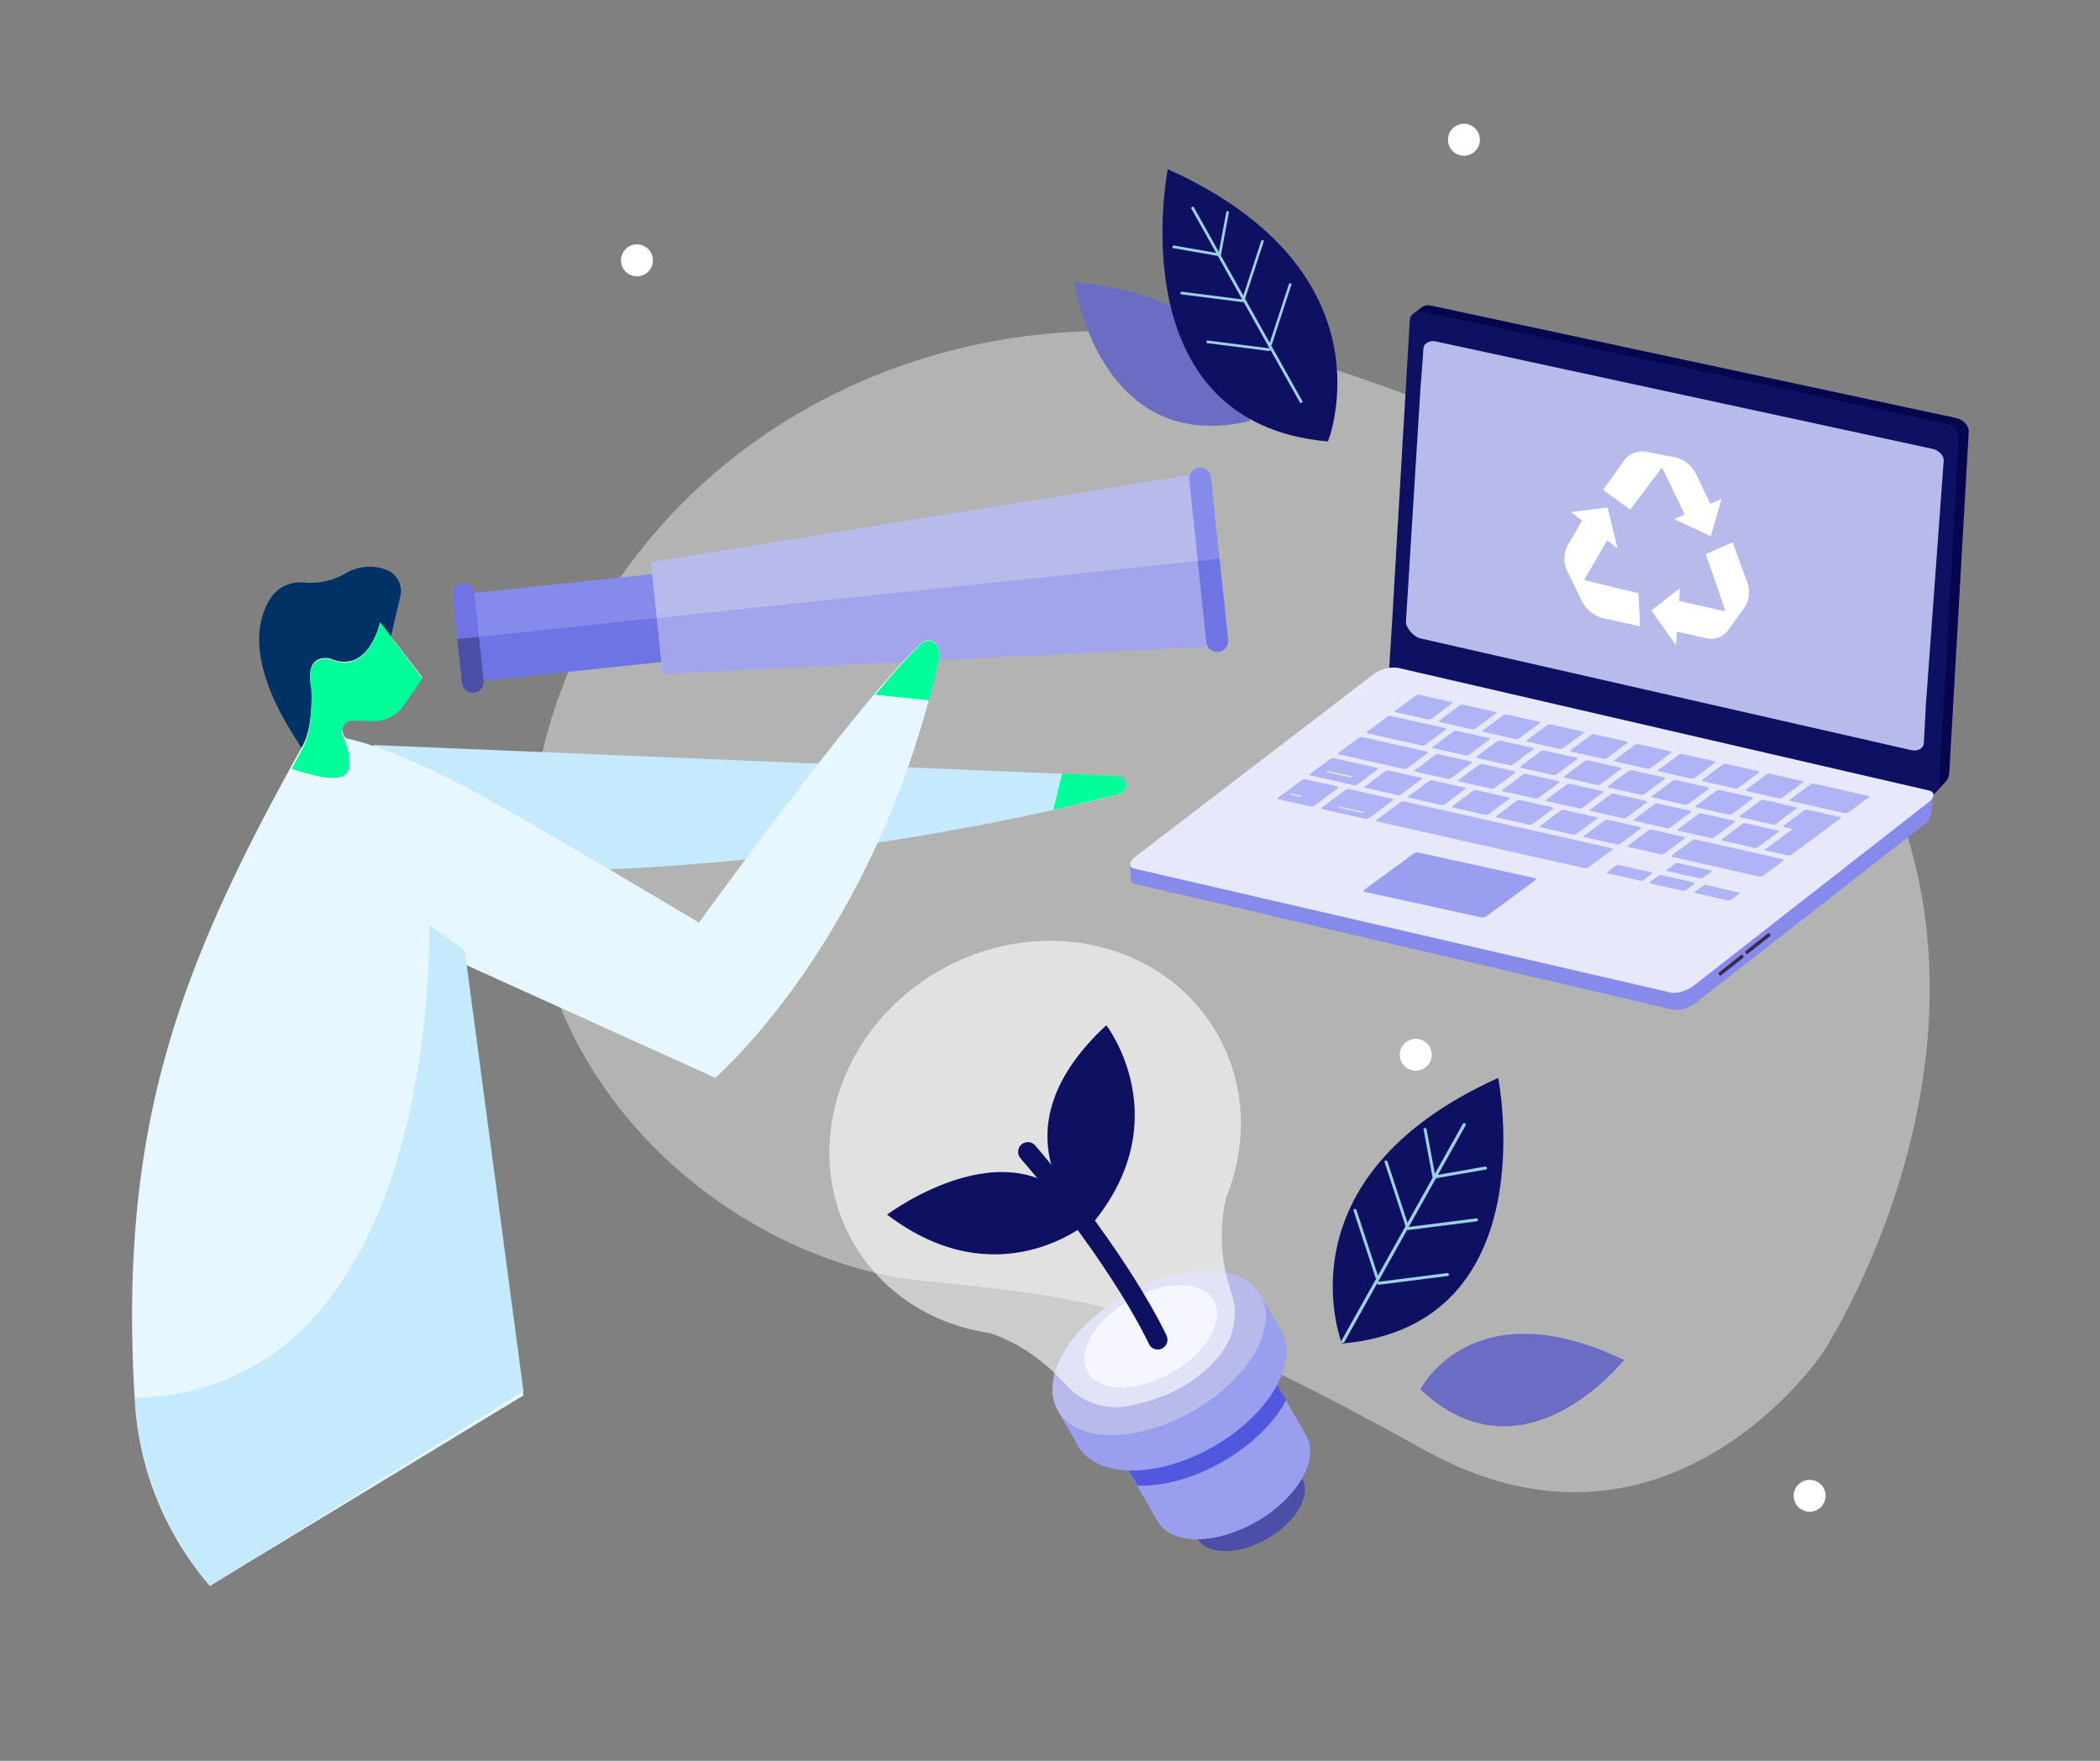 <svg xmlns="http://www.w3.org/2000/svg" xmlns:xlink="http://www.w3.org/1999/xlink" width="620" height="520" viewBox="0 0 620 520">
  <rect x="0" y="0" width="620" height="520" fill="#808080" stroke="none"/>
  <defs>
    <clipPath id="clip-path">
      <path id="Tracciato_5297" data-name="Tracciato 5297" d="M48.483,48.9s5.906,11.57,0,13.41-24.407-6.141-24.407-6.141L28.938,4.152,77.691-.387l8.133,41.408L70.3,48.9Z" transform="translate(-24.076 0.387)" fill="none"/>
    </clipPath>
  </defs>
  <g id="Raggruppa_10335" data-name="Raggruppa 10335" transform="translate(-40)">
    <rect id="Rettangolo_6408" data-name="Rettangolo 6408" width="620" height="520" transform="translate(40)" fill="#0f9" opacity="0"/>
    <g id="Raggruppa_10316" data-name="Raggruppa 10316" transform="translate(-720.445 -162.444)">
      <g id="Raggruppa_3416" data-name="Raggruppa 3416" transform="translate(799.445 260.155)">
        <g id="Raggruppa_10173" data-name="Raggruppa 10173" transform="translate(117.599)">
          <path id="Tracciato_5263" data-name="Tracciato 5263" d="M2478.273,511.661s-45.828,68.3-117.358,28.656-91.842-44.8-146.993-49.889c-60.948-5.62-132.684-66.778-114.156-153.789S2216.691,184.128,2329.154,219.5C2612.18,308.5,2478.273,511.661,2478.273,511.661Z" transform="translate(-2096.794 -209.716)" fill="#fff" opacity="0.4"/>
          <g id="Raggruppa_10210" data-name="Raggruppa 10210" transform="translate(66.883 220.04) rotate(-30)">
            <ellipse id="Ellisse_30" data-name="Ellisse 30" cx="10.271" cy="17.788" rx="10.271" ry="17.788" transform="translate(44.261 193.59) rotate(-89.699)" fill="#4c4fa7"/>
            <path id="Tracciato_5266" data-name="Tracciato 5266" d="M50.658,53.039,0,53.839V0H50.659Z" transform="translate(36.691 119.484)" fill="#9a9eef"/>
            <ellipse id="Ellisse_31" data-name="Ellisse 31" cx="25.336" cy="14.696" rx="25.336" ry="14.696" transform="matrix(1, -0.003, 0.003, 1, 36.653, 158.415)" fill="#9a9eef"/>
            <path id="Tracciato_5267" data-name="Tracciato 5267" d="M50.658,6.539c-.358-.227-.725-.45-1.105-.669C36.053-1.924,14.235-1.961.82,5.787c-.28.162-.552.327-.82.492v27.06c.317.2.641.395.974.587,13.5,7.793,35.318,7.83,48.733.082.325-.188.641-.38.951-.574Z" transform="translate(36.774 127.603)" fill="#5258dd"/>
            <ellipse id="Ellisse_32" data-name="Ellisse 32" cx="19.897" cy="34.46" rx="19.897" ry="34.46" transform="translate(27.391 161.989) rotate(-89.698)" fill="#9a9eef"/>
            <rect id="Rettangolo_6490" data-name="Rettangolo 6490" width="68.917" height="12.704" transform="translate(27.498 130.172)" fill="#9a9eef"/>
            <ellipse id="Ellisse_33" data-name="Ellisse 33" cx="19.897" cy="34.46" rx="19.897" ry="34.46" transform="translate(27.391 149.888) rotate(-89.698)" fill="#b8baeb"/>
            <g id="Raggruppa_10172" data-name="Raggruppa 10172" transform="translate(0 0)" opacity="0.6">
              <path id="Tracciato_5268" data-name="Tracciato 5268" d="M123.91,56.936C123.91,25.491,96.171,0,61.955,0S0,25.491,0,56.935c0,17.218,8.316,32.65,21.459,43.09,7.19,7.906,10.477,17.633,11.977,24.67a19.771,19.771,0,0,0,12.944,14.6c10.672,3.668,20.973,4.118,30.795.42a19.416,19.416,0,0,0,12.137-14.3,51.314,51.314,0,0,1,11.9-24.192c.212-.233.4-.46.578-.683C115.312,90.095,123.91,74.439,123.91,56.936Z" transform="translate(0)" fill="#fff"/>
            </g>
            <ellipse id="Ellisse_34" data-name="Ellisse 34" cx="12.368" cy="21.42" rx="12.368" ry="21.42" transform="translate(40.755 136.993) rotate(-89.697)" fill="#f5f6ff"/>
            <path id="Tracciato_5272" data-name="Tracciato 5272" d="M1.907,49.074S-12.1,10.9,35.826,0C35.826,0,40.578,35.339,1.907,49.074Z" transform="translate(60.992 38.598)" fill="#0e1162"/>
            <path id="Tracciato_5273" data-name="Tracciato 5273" d="M50.291,32.033S15.931,38.414,0,.344C0,.344,49.214-5.614,50.291,32.033Z" transform="translate(12.799 54.327)" fill="#0e1162"/>
            <path id="Tracciato_5274" data-name="Tracciato 5274" d="M5.464,67.228S7.936,42.258,0,0" transform="translate(58.053 59.403)" fill="#0e1162" stroke="#0e1162" stroke-linecap="round" stroke-linejoin="round" stroke-width="5.754"/>
          </g>
        </g>
        <g id="Raggruppa_10197" data-name="Raggruppa 10197" transform="translate(0 40.209)">
          <g id="Raggruppa_10182" data-name="Raggruppa 10182" transform="matrix(0.995, -0.105, 0.105, 0.995, 93.153, 23.639)">
            <g id="Raggruppa_10174" data-name="Raggruppa 10174" transform="translate(3.211 14.276)">
              <rect id="Rettangolo_6491" data-name="Rettangolo 6491" width="65.389" height="26.074" transform="translate(0 0)" fill="#868aea"/>
            </g>
            <g id="Raggruppa_10175" data-name="Raggruppa 10175" transform="translate(3.211 27.313)" opacity="0.44">
              <rect id="Rettangolo_6492" data-name="Rettangolo 6492" width="65.389" height="13.037" transform="translate(0 0)" fill="#5258dd"/>
            </g>
            <g id="Raggruppa_10176" data-name="Raggruppa 10176" transform="translate(0 11.063)">
              <path id="Tracciato_5275" data-name="Tracciato 5275" d="M3.212,32.5h0A3.22,3.22,0,0,1,0,29.288V3.212A3.22,3.22,0,0,1,3.212,0h0A3.222,3.222,0,0,1,6.424,3.212V29.288A3.222,3.222,0,0,1,3.212,32.5Z" transform="translate(0 0)" fill="#6f73e4"/>
            </g>
            <g id="Raggruppa_10177" data-name="Raggruppa 10177" transform="translate(59.177 1.659)">
              <path id="Tracciato_5276" data-name="Tracciato 5276" d="M0,42.266l163.758,9.042V0L0,9.042Z" transform="translate(0 0)" fill="#b8baeb"/>
            </g>
            <g id="Raggruppa_10178" data-name="Raggruppa 10178" transform="translate(0 27.313)">
              <path id="Tracciato_5277" data-name="Tracciato 5277" d="M3.212,16.25A3.22,3.22,0,0,1,0,13.038V0H6.424V13.038A3.222,3.222,0,0,1,3.212,16.25Z" transform="translate(0 0)" fill="#4c4fa7"/>
            </g>
            <g id="Raggruppa_10179" data-name="Raggruppa 10179" transform="translate(59.177 27.313)" opacity="0.44">
              <path id="Tracciato_5278" data-name="Tracciato 5278" d="M0,0H163.758V25.654L0,16.612Z" fill="#868aea"/>
            </g>
            <g id="Raggruppa_10180" data-name="Raggruppa 10180" transform="translate(219.722 0)">
              <path id="Tracciato_5279" data-name="Tracciato 5279" d="M3.215,54.626h0A3.221,3.221,0,0,1,0,51.414V3.212A3.223,3.223,0,0,1,3.215,0h0A3.222,3.222,0,0,1,6.428,3.212v48.2A3.22,3.22,0,0,1,3.215,54.626Z" transform="translate(0 0)" fill="#868aea"/>
            </g>
            <g id="Raggruppa_10181" data-name="Raggruppa 10181" transform="translate(219.722 27.313)">
              <path id="Tracciato_5280" data-name="Tracciato 5280" d="M3.215,27.313A3.221,3.221,0,0,1,0,24.1V0H6.428V24.1A3.22,3.22,0,0,1,3.215,27.313Z" transform="translate(0 0)" fill="#6f73e4"/>
            </g>
          </g>
          <g id="Raggruppa_10196" data-name="Raggruppa 10196" transform="translate(0 28.862)">
            <g id="Raggruppa_10183" data-name="Raggruppa 10183" transform="translate(71.293 53.247)">
              <path id="Tracciato_5281" data-name="Tracciato 5281" d="M151.494,167.679l219.552,9.173a2.728,2.728,0,0,1,.64,5.37c-34.756,8.882-119.8,26.689-206.357,21.888Z" transform="translate(-151.494 -167.679)" fill="#c5eafd"/>
            </g>
            <g id="Raggruppa_10184" data-name="Raggruppa 10184" transform="translate(37.51 0.597)">
              <path id="Tracciato_5282" data-name="Tracciato 5282" d="M255.982,171.807l2.8-11.961a6.71,6.71,0,0,0-4.632-7.978,13.831,13.831,0,0,0-10.9.881,21.291,21.291,0,0,1-8.882,3.062,29.152,29.152,0,0,1-4.041.013,10.424,10.424,0,0,0-9.307,3.881c-4.472,6.124-8.229,19.077,7.3,42.861l3,4.926Z" transform="translate(-217.103 -151.154)" fill="#003265"/>
            </g>
            <g id="Raggruppa_10185" data-name="Raggruppa 10185" transform="translate(0 17.033)">
              <path id="Tracciato_5283" data-name="Tracciato 5283" d="M218.821,192.479c3.264-5.919,2.484-17.168,2.484-17.168-2.115-10.528,5.641-8.434,5.641-8.434,11.282,4.827,14.657-10.688,14.657-10.688l12.493,16.2-5.582,7.863a10.624,10.624,0,0,1-8.9,4.434c-2.03-.045-4.244-.1-5.967-.147-4.107-.118-3.754,5.481-1.573,5.976,16.364,3.7,39.231,16.495,50.1,22.787,28.462,16.476,53.588,31.54,53.588,31.54,51.113-70.228,64.269-81.111,64.269-81.111,3.111-4.335,7.7-1.832,6.545,3.342-18.408,82.777-66.022,123.588-66.022,123.588l-73.945-33.491,17.327,127.291-92.574,56.249a91.921,91.921,0,0,1-22.139-54.346C164.13,304.393,182.848,256.993,218.821,192.479Z" transform="translate(-168.397 -156.189)" fill="#e6f7ff"/>
            </g>
            <g id="Raggruppa_10206" data-name="Raggruppa 10206" transform="translate(37.199 0)">
              <g id="Gruppo_di_maschere_42" data-name="Gruppo di maschere 42" transform="translate(0 0)" clip-path="url(#clip-path)">
                <path id="Tracciato_5283-2" data-name="Tracciato 5283" d="M218.821,193.3c3.264-6.052,2.484-17.556,2.484-17.556-2.115-10.766,5.641-8.624,5.641-8.624,11.282,4.936,14.657-10.929,14.657-10.929l12.493,16.57-5.582,8.04a10.548,10.548,0,0,1-8.9,4.534c-2.03-.046-4.244-.1-5.967-.15-4.107-.121-3.754,5.6-1.573,6.111,16.364,3.78,39.231,16.867,50.1,23.3,28.462,16.847,53.588,32.252,53.588,32.252,51.113-71.813,64.269-82.941,64.269-82.941,3.111-4.433,7.7-1.874,6.545,3.418C388.167,251.969,340.553,293.7,340.553,293.7l-73.945-34.246,17.327,130.163-92.574,57.518a95.134,95.134,0,0,1-22.139-55.572C164.13,307.737,182.848,259.268,218.821,193.3Z" transform="translate(-205.596 -139.156)" fill="#0f9"/>
              </g>
            </g>
            <g id="Raggruppa_10192" data-name="Raggruppa 10192" transform="translate(0.825 106.409)">
              <path id="Tracciato_5289" data-name="Tracciato 5289" d="M206.022,325.113c90.877-2.194,86.871-139.578,86.871-139.578L303.408,193l17.327,130.163-92.574,57.518A95.134,95.134,0,0,1,206.022,325.113Z" transform="translate(-206.022 -185.535)" fill="#c5eafd"/>
            </g>
            <g id="Raggruppa_10193" data-name="Raggruppa 10193" transform="translate(219.401 22.482)">
              <path id="Tracciato_5290" data-name="Tracciato 5290" d="M180.629,160.126c3.111-4.433,7.7-1.874,6.545,3.418-.881,4.064-1.851,7.994-2.863,11.859L168.4,173.781C177.492,162.79,180.629,160.126,180.629,160.126Z" transform="translate(-168.397 -157.858)" fill="#0f9"/>
            </g>
            <g id="Raggruppa_10194" data-name="Raggruppa 10194" transform="translate(271.941 61.676)">
              <path id="Tracciato_5291" data-name="Tracciato 5291" d="M154.164,170.282l16.234.676a2.728,2.728,0,0,1,.64,5.37c-5.37,1.374-11.951,2.957-19.544,4.642Z" transform="translate(-151.494 -170.282)" fill="#0f9"/>
            </g>
          </g>
        </g>
      </g>
      <g id="Raggruppa_10208" data-name="Raggruppa 10208" transform="translate(1153.92 480.783)">
        <g id="Raggruppa_10203" data-name="Raggruppa 10203" transform="translate(0)">
          <path id="Tracciato_4028" data-name="Tracciato 4028" d="M.009,37.572S-1.871,3.857,47.737,0c0,0-6.806,47.315-47.728,37.572" transform="translate(44.637 59.405) rotate(30)" fill="#6a6dc3"/>
          <g id="Raggruppa_3399" data-name="Raggruppa 3399">
            <path id="Tracciato_4029" data-name="Tracciato 4029" d="M64.643,80.388S45.084,31.567,110.765,1.951c0,0,14.575,73.072-46.121,78.437" transform="translate(-61.918 -1.951)" fill="#0e1162"/>
            <path id="Tracciato_4030" data-name="Tracciato 4030" d="M72.731,107.058,83.05,88.621a.516.516,0,0,1-.246-.237.454.454,0,0,1-.026-.063L76.341,68.64a.388.388,0,0,1,.286-.518.5.5,0,0,1,.566.34l6.322,19.33,8.157-14.575L85.493,54.325a.389.389,0,0,1,.285-.519.5.5,0,0,1,.566.34l5.9,18.045,7.444-13.3c0-.008-.012-.015-.016-.023l0,0h0a.5.5,0,0,1-.03-.076c0-.006,0-.012,0-.018s-.008-.018-.009-.027L97.01,44.7a.386.386,0,0,1,.359-.468.512.512,0,0,1,.522.407l2.444,13.1,8.274-14.782a.425.425,0,0,1,.6-.122.464.464,0,0,1,.194.608l-8.179,14.613,13.913-2.445a.508.508,0,0,1,.557.356.388.388,0,0,1-.3.508l-14.731,2.589L92.641,73.4l.011.034,19.865-2.525a.507.507,0,0,1,.542.38.386.386,0,0,1-.328.49L92.462,74.352a.438.438,0,0,1-.072,0,.5.5,0,0,1-.068,0,.488.488,0,0,1-.089-.029.5.5,0,0,1-.058-.023l-.027-.017-8.621,15.4a.41.41,0,0,1,.138-.048l20.268-2.576a.506.506,0,0,1,.542.379.386.386,0,0,1-.329.49L83.878,90.5a.508.508,0,0,1-.507-.283.471.471,0,0,1-.035-.1.422.422,0,0,1,0-.1l-9.8,17.516a.425.425,0,0,1-.6.122.516.516,0,0,1-.2-.213.424.424,0,0,1,0-.394" transform="translate(-70.18 -29.436)" fill="#9cd1e1"/>
          </g>
        </g>
      </g>
      <g id="Raggruppa_10214" data-name="Raggruppa 10214" transform="translate(1094.092 252.613)">
        <g id="Raggruppa_10213" data-name="Raggruppa 10213">
          <path id="Tracciato_4032" data-name="Tracciato 4032" d="M565.28,147.683a3.336,3.336,0,0,0-.266-1.215l0-.007a4.763,4.763,0,0,0-3.048-2.6c-.083-.024-.167-.045-.25-.064l-3.741-.8-4.03,3.289a35.994,35.994,0,0,1,4.751.965,4.169,4.169,0,0,1,2.614,4.036l-.678,11.545a21.757,21.757,0,0,0-2.65,3.6c.01.005-2.452,86.093-2.452,86.093-.023.39-1.432,3.213-1.068,2.924l3.75-4a4.639,4.639,0,0,0,1.32-2.853l5.689-99.694c.026-.531.067-.971.061-1.2a.084.084,0,0,0,0-.02" transform="translate(-317.681 -110.468)" fill="#06064e"/>
          <path id="Tracciato_4033" data-name="Tracciato 4033" d="M385.51,106.256,232.387,73.47l-.01,0-.228-.049h0a4.7,4.7,0,0,0-1.384-.154h0a4,4,0,0,0-.539.065,3.191,3.191,0,0,0-1.35.607l-2.431,1.93a17.733,17.733,0,0,0,2.315.813l153.362,32.837ZM230.993,74.05Z" transform="translate(-142.932 -73.26)" fill="#06064e"/>
          <path id="Tracciato_4034" data-name="Tracciato 4034" d="M375.987,110.349,221.494,77.269c-2.1-.449-3.882.676-3.99,2.514l-4.893,83.371c-.006.092,0,.185,0,.277l-1.165,18.927c-.108,1.838,1.745,3.64,3.841,4.089l154.492,33.078c2.1.449,3.884-.675,3.99-2.514l5.282-93.038a2.978,2.978,0,0,0,0-.329l.538-9.156a4.37,4.37,0,0,0-3.6-4.139" transform="translate(-134.928 -75.347)" fill="#0e1162"/>
          <path id="Tracciato_4035" data-name="Tracciato 4035" d="M284.569,346.233l-5.382,4.149-1.467-2.141L125.71,313.114c-1.831-.423-5.3.566-7.237,2.077L58.227,362.051l-.078-.861-9.215,6.4-1.388-.125.523,3.734c.222.787.879-.165,1.5-.022l157.949,37.949a9.474,9.474,0,0,0,6.855-1.879l67.753-52.881a4.555,4.555,0,0,0,1.78-2.923Z" transform="translate(-47.477 -201.189)" fill="#868aeb"/>
          <path id="Tracciato_4036" data-name="Tracciato 4036" d="M125.631,313.114c-1.831-.423-5.3.566-7.237,2.077L58.148,362.051l-.078-.861-9.215,6.4L47.4,366.3l.26,4.576c.011.756.622,1.034,1.243,1.177l158.538,37.07a6.741,6.741,0,0,0,2.73-.06l-4.243-38.112c1.055-.825-80.3-57.838-80.3-57.838" transform="translate(-47.398 -201.189)" fill="#868aeb"/>
          <path id="Tracciato_4037" data-name="Tracciato 4037" d="M206.9,398.53,48.72,361.977c-1.831-.424-1.747-2.006.187-3.516l70.609-54.1a9.9,9.9,0,0,1,7.112-1.674l156.631,36.195c1.831.423,1.747,2.005-.187,3.516l-69.323,54.16c-1.933,1.51-5.014,2.4-6.844,1.977" transform="translate(-47.399 -195.604)" fill="#e7e8fa"/>
          <path id="Tracciato_4038" data-name="Tracciato 4038" d="M225.752,326.946a1.42,1.42,0,0,1-1.015.158l-9.407-2.118c-.34-.076-.436-.272-.216-.435l6.1-4.526a1.418,1.418,0,0,1,1.015-.158l9.407,2.118c.339.077.437.271.215.435Z" transform="translate(-136.825 -204.828)" fill="#b0b3f5"/>
          <path id="Tracciato_4039" data-name="Tracciato 4039" d="M249.542,349.725a1.414,1.414,0,0,1-1.018.159l-9.407-2.118c-.339-.076-.433-.271-.21-.436l6.1-4.527a1.416,1.416,0,0,1,1.008-.156l9.407,2.118c.344.078.437.272.22.433Z" transform="translate(-149.519 -216.983)" fill="#b0b3f5"/>
          <path id="Tracciato_4040" data-name="Tracciato 4040" d="M238.106,364.574a1.411,1.411,0,0,1-1.012.156l-9.409-2.119c-.334-.075-.439-.269-.217-.433l6.1-4.528a1.434,1.434,0,0,1,1.011-.155l9.408,2.119c.339.076.436.272.219.432Z" transform="translate(-143.418 -224.906)" fill="#b0b3f5"/>
          <path id="Tracciato_4041" data-name="Tracciato 4041" d="M206.5,374.876a1.419,1.419,0,0,1-1.01.158l-9.408-2.119c-.335-.076-.432-.272-.214-.434l6.1-4.527a1.43,1.43,0,0,1,1.013-.159l9.408,2.119c.337.076.431.272.212.435Z" transform="translate(-126.557 -230.403)" fill="#b0b3f5"/>
          <path id="Tracciato_4042" data-name="Tracciato 4042" d="M151.429,381.2a1.418,1.418,0,0,1-1.014.157l-9.407-2.118c-.34-.076-.437-.271-.217-.434l7.163-5.315a1.432,1.432,0,0,1,1.013-.157l9.408,2.119c.339.076.431.274.216.434Z" transform="translate(-97.168 -233.354)" fill="#b0b3f5"/>
          <path id="Tracciato_4043" data-name="Tracciato 4043" d="M182.459,388.2a1.75,1.75,0,0,1-1.206.114l-12.326-2.775c-.441-.1-.626-.314-.406-.477l7.163-5.315a1.77,1.77,0,0,1,1.2-.114l12.325,2.776c.447.1.625.318.409.477Z" transform="translate(-111.978 -236.708)" fill="#b0b3f5"/>
          <path id="Tracciato_4044" data-name="Tracciato 4044" d="M359.851,432.124a1.354,1.354,0,0,1-.946.108l-9.4-2.117c-.343-.077-.473-.25-.29-.386l2.648-1.965a1.372,1.372,0,0,1,.954-.106l9.4,2.117c.339.077.464.25.283.385Z" transform="translate(-208.397 -262.34)" fill="#b0b3f5"/>
          <path id="Tracciato_4045" data-name="Tracciato 4045" d="M386.807,438.525a1.351,1.351,0,0,1-.946.108l-9.4-2.117c-.343-.077-.473-.25-.29-.386l2.648-1.965a1.373,1.373,0,0,1,.954-.106l9.4,2.117c.339.076.465.25.283.385Z" transform="translate(-222.781 -265.756)" fill="#b0b3f5"/>
          <path id="Tracciato_4046" data-name="Tracciato 4046" d="M415.375,444.743a1.35,1.35,0,0,1-.936.1l-9.4-2.118c-.338-.076-.476-.246-.3-.377l2.551-1.893a1.365,1.365,0,0,1,.938-.1l9.4,2.118c.339.077.471.246.3.376Z" transform="translate(-238.026 -269.116)" fill="#b0b3f5"/>
          <path id="Tracciato_4047" data-name="Tracciato 4047" d="M397.581,430.8a1.351,1.351,0,0,1-.936.1l-9.4-2.118c-.337-.076-.476-.246-.3-.377l2.551-1.893a1.365,1.365,0,0,1,.938-.1l9.4,2.118c.339.076.472.246.3.376Z" transform="translate(-228.532 -261.674)" fill="#b0b3f5"/>
          <path id="Tracciato_4048" data-name="Tracciato 4048" d="M265.672,406.912a1.43,1.43,0,0,1-1.019.156l-61.217-13.786c-.334-.075-.438-.271-.217-.434l7.163-5.315a1.442,1.442,0,0,1,1.014-.157l61.218,13.786c.34.076.437.276.222.435Z" transform="translate(-130.479 -240.85)" fill="#b0b3f5"/>
          <path id="Tracciato_4049" data-name="Tracciato 4049" d="M186.458,392.563a.155.155,0,0,1-.1,0l-7.191-1.619c-.039-.009-.062-.025-.048-.035l.445-.33a.161.161,0,0,1,.1,0l7.191,1.619c.04.009.062.025.048.035Z" transform="translate(-117.681 -242.572)" fill="#dae3cd"/>
          <path id="Tracciato_4050" data-name="Tracciato 4050" d="M151.72,383.34a.075.075,0,0,1-.055.011l-3.053-.687c-.016,0-.02-.015-.006-.025l.445-.33a.077.077,0,0,1,.055-.012l3.053.688c.017,0,.02.015.006.025Z" transform="translate(-101.396 -238.156)" fill="#dae3cd"/>
          <path id="Tracciato_4051" data-name="Tracciato 4051" d="M234.144,381.091a1.421,1.421,0,0,1-1.014.157l-9.407-2.118c-.333-.075-.436-.272-.218-.434l6.1-4.527a1.44,1.44,0,0,1,1.016-.158l9.407,2.118c.341.077.435.273.216.436Z" transform="translate(-141.304 -233.719)" fill="#b0b3f5"/>
          <path id="Tracciato_4052" data-name="Tracciato 4052" d="M261.917,387.346a1.427,1.427,0,0,1-1.01.158l-9.406-2.118c-.337-.076-.437-.273-.219-.435l6.1-4.527a1.437,1.437,0,0,1,1.017-.158l9.406,2.118c.334.075.431.272.212.435Z" transform="translate(-156.125 -237.056)" fill="#b0b3f5"/>
          <path id="Tracciato_4053" data-name="Tracciato 4053" d="M289.691,393.6a1.421,1.421,0,0,1-1.01.158l-9.408-2.118c-.336-.076-.431-.272-.214-.433l6.1-4.528a1.425,1.425,0,0,1,1.012-.159l9.408,2.119c.336.076.431.272.212.435Z" transform="translate(-170.946 -240.393)" fill="#b0b3f5"/>
          <path id="Tracciato_4054" data-name="Tracciato 4054" d="M317.46,399.853a1.418,1.418,0,0,1-1.011.158l-9.408-2.119c-.34-.076-.436-.272-.218-.434l6.1-4.527a1.428,1.428,0,0,1,1.016-.158l9.408,2.118c.338.076.431.273.213.435Z" transform="translate(-185.76 -243.73)" fill="#b0b3f5"/>
          <path id="Tracciato_4055" data-name="Tracciato 4055" d="M345.236,406.107a1.433,1.433,0,0,1-1.019.156l-9.4-2.118c-.336-.076-.431-.272-.213-.433l6.1-4.527a1.424,1.424,0,0,1,1.012-.159l9.4,2.118c.34.076.438.274.219.437Z" transform="translate(-200.581 -247.067)" fill="#b0b3f5"/>
          <path id="Tracciato_4056" data-name="Tracciato 4056" d="M373.011,412.352a1.425,1.425,0,0,1-1.013.157l-9.405-2.118c-.339-.077-.436-.273-.218-.434l6.1-4.528a1.43,1.43,0,0,1,1.016-.158l9.405,2.118c.338.076.434.273.215.436Z" transform="translate(-215.402 -250.399)" fill="#b0b3f5"/>
          <path id="Tracciato_4057" data-name="Tracciato 4057" d="M417.006,422.26a1.424,1.424,0,0,1-1.013.157l-25.63-5.772c-.339-.076-.434-.272-.216-.434l6.1-4.528a1.424,1.424,0,0,1,1.014-.158l25.63,5.772c.339.076.434.273.215.435Z" transform="translate(-230.22 -253.736)" fill="#b0b3f5"/>
          <path id="Tracciato_4058" data-name="Tracciato 4058" d="M265.749,370.788a1.394,1.394,0,0,1-1.007.157l-9.409-2.118c-.338-.077-.437-.269-.215-.433l6.1-4.528a1.42,1.42,0,0,1,1.008-.156l9.409,2.119c.34.077.431.271.214.432Z" transform="translate(-158.17 -228.222)" fill="#b0b3f5"/>
          <path id="Tracciato_4059" data-name="Tracciato 4059" d="M293.525,377.042a1.412,1.412,0,0,1-1.01.157l-9.412-2.119c-.334-.075-.433-.268-.212-.432l6.1-4.529a1.415,1.415,0,0,1,1.006-.156l9.412,2.119c.335.076.432.271.216.431Z" transform="translate(-172.989 -231.559)" fill="#b0b3f5"/>
          <path id="Tracciato_4060" data-name="Tracciato 4060" d="M321.294,383.3a1.417,1.417,0,0,1-1.012.156l-9.407-2.118c-.333-.075-.441-.27-.22-.434l6.1-4.529a1.441,1.441,0,0,1,1.013-.155l9.407,2.118c.336.076.435.272.219.432Z" transform="translate(-187.806 -234.897)" fill="#b0b3f5"/>
          <path id="Tracciato_4061" data-name="Tracciato 4061" d="M349.066,389.551a1.41,1.41,0,0,1-1.011.157l-9.405-2.118c-.339-.076-.438-.269-.217-.433l6.1-4.528a1.421,1.421,0,0,1,1.011-.155l9.4,2.118c.338.076.434.272.217.432Z" transform="translate(-202.626 -238.234)" fill="#b0b3f5"/>
          <path id="Tracciato_4062" data-name="Tracciato 4062" d="M376.845,395.8a1.414,1.414,0,0,1-1.011.157l-9.411-2.119c-.339-.076-.436-.269-.215-.432l6.1-4.528a1.415,1.415,0,0,1,1.008-.156l9.411,2.119c.336.076.434.272.217.432Z" transform="translate(-217.446 -241.565)" fill="#b0b3f5"/>
          <path id="Tracciato_4063" data-name="Tracciato 4063" d="M404.613,402.049a1.408,1.408,0,0,1-1.009.157l-9.4-2.118c-.342-.077-.442-.27-.221-.434l6.1-4.528a1.424,1.424,0,0,1,1.014-.155l9.4,2.117c.337.076.432.272.215.432Z" transform="translate(-232.265 -244.903)" fill="#b0b3f5"/>
          <path id="Tracciato_4064" data-name="Tracciato 4064" d="M432.385,408.3a1.41,1.41,0,0,1-1.009.157l-9.411-2.119c-.336-.076-.433-.268-.212-.432l6.1-4.528a1.412,1.412,0,0,1,1-.157l9.411,2.119c.336.076.432.271.216.432Z" transform="translate(-247.084 -248.239)" fill="#b0b3f5"/>
          <path id="Tracciato_4065" data-name="Tracciato 4065" d="M277.19,355.94a1.418,1.418,0,0,1-1.016.159l-9.407-2.118c-.334-.076-.431-.27-.209-.435l6.1-4.527a1.415,1.415,0,0,1,1.006-.157l9.407,2.118c.34.076.435.272.218.432Z" transform="translate(-164.274 -220.3)" fill="#b0b3f5"/>
          <path id="Tracciato_4066" data-name="Tracciato 4066" d="M304.955,362.193a1.42,1.42,0,0,1-1.013.16l-9.407-2.118c-.338-.076-.436-.271-.214-.437l6.1-4.527a1.426,1.426,0,0,1,1.011-.156l9.407,2.118c.334.076.431.271.215.432Z" transform="translate(-179.088 -223.637)" fill="#b0b3f5"/>
          <path id="Tracciato_4067" data-name="Tracciato 4067" d="M332.729,368.448a1.417,1.417,0,0,1-1.018.159l-9.406-2.118c-.336-.076-.432-.27-.21-.436l6.1-4.528a1.418,1.418,0,0,1,1.007-.156l9.406,2.118c.341.076.436.272.22.433Z" transform="translate(-193.908 -226.974)" fill="#b0b3f5"/>
          <path id="Tracciato_4068" data-name="Tracciato 4068" d="M360.495,374.7a1.408,1.408,0,0,1-1.013.16l-9.408-2.119c-.339-.076-.436-.271-.213-.436l6.1-4.528a1.421,1.421,0,0,1,1.011-.156l9.408,2.119c.34.076.431.271.215.432Z" transform="translate(-208.723 -230.31)" fill="#b0b3f5"/>
          <path id="Tracciato_4069" data-name="Tracciato 4069" d="M388.278,380.946a1.416,1.416,0,0,1-1.01.161l-9.408-2.119c-.34-.076-.435-.271-.212-.436l6.1-4.527a1.418,1.418,0,0,1,1.01-.156l9.408,2.118c.333.075.429.271.212.431Z" transform="translate(-223.549 -233.643)" fill="#b0b3f5"/>
          <path id="Tracciato_4070" data-name="Tracciato 4070" d="M416.051,387.2a1.423,1.423,0,0,1-1.019.159l-9.407-2.118c-.333-.075-.433-.271-.21-.436l6.1-4.527a1.428,1.428,0,0,1,1.008-.157l9.407,2.118c.342.077.438.273.221.433Z" transform="translate(-238.366 -236.98)" fill="#b0b3f5"/>
          <path id="Tracciato_4071" data-name="Tracciato 4071" d="M443.819,393.455a1.416,1.416,0,0,1-1.014.16L433.4,391.5c-.339-.076-.434-.271-.212-.436l6.1-4.528a1.419,1.419,0,0,1,1.01-.156L449.7,388.5c.336.076.432.272.215.432Z" transform="translate(-253.183 -240.317)" fill="#b0b3f5"/>
          <path id="Tracciato_4072" data-name="Tracciato 4072" d="M214.284,341.785a1.419,1.419,0,0,1-1.017.159l-15.951-3.592c-.339-.076-.436-.271-.214-.437l6.1-4.527a1.424,1.424,0,0,1,1.012-.155l15.951,3.592c.34.076.436.272.219.433Z" transform="translate(-127.213 -211.96)" fill="#b0b3f5"/>
          <path id="Tracciato_4073" data-name="Tracciato 4073" d="M482.117,384.658a1.421,1.421,0,0,1-1.014.158l-15.951-3.592c-.333-.075-.434-.271-.214-.435l6.1-4.526a1.428,1.428,0,0,1,1.013-.159L488,379.7c.339.077.437.271.216.435Z" transform="translate(-270.127 -234.836)" fill="#b0b3f5"/>
          <path id="Tracciato_4074" data-name="Tracciato 4074" d="M199.335,355.842a1.4,1.4,0,0,1-1.012.156l-19.015-4.282c-.34-.076-.439-.269-.218-.433l6.1-4.528a1.424,1.424,0,0,1,1.011-.155l19.015,4.282c.342.077.435.272.219.432Z" transform="translate(-117.603 -219.093)" fill="#b0b3f5"/>
          <path id="Tracciato_4075" data-name="Tracciato 4075" d="M174.988,367.779a1.426,1.426,0,0,1-1.014.157l-12.679-2.855c-.34-.076-.435-.272-.217-.434l6.1-4.527a1.426,1.426,0,0,1,1.015-.159l12.679,2.855c.339.077.434.273.215.436Z" transform="translate(-107.993 -226.222)" fill="#b0b3f5"/>
          <path id="Tracciato_4076" data-name="Tracciato 4076" d="M253.523,333.2a1.417,1.417,0,0,1-1.016.158l-9.4-2.117c-.339-.076-.436-.272-.216-.435l6.1-4.526a1.418,1.418,0,0,1,1.015-.158l9.4,2.117c.343.077.438.271.217.436Z" transform="translate(-151.646 -208.166)" fill="#b0b3f5"/>
          <path id="Tracciato_4077" data-name="Tracciato 4077" d="M281.167,339.415a1.424,1.424,0,0,1-1.016.158l-9.407-2.118c-.337-.076-.436-.272-.216-.435l6.1-4.526a1.423,1.423,0,0,1,1.014-.158l9.407,2.118c.339.077.438.271.217.436Z" transform="translate(-166.394 -211.482)" fill="#b0b3f5"/>
          <path id="Tracciato_4078" data-name="Tracciato 4078" d="M308.934,345.667a1.41,1.41,0,0,1-1.011.159l-9.408-2.118c-.337-.076-.433-.271-.213-.435l6.1-4.526a1.417,1.417,0,0,1,1.013-.159l9.407,2.118c.34.077.433.27.211.434Z" transform="translate(-181.213 -214.818)" fill="#b0b3f5"/>
          <path id="Tracciato_4079" data-name="Tracciato 4079" d="M336.713,351.924a1.424,1.424,0,0,1-1.015.158l-9.4-2.118c-.341-.077-.437-.272-.217-.435l6.1-4.526a1.418,1.418,0,0,1,1.016-.158l9.4,2.118c.338.076.437.271.216.435Z" transform="translate(-196.034 -218.157)" fill="#b0b3f5"/>
          <path id="Tracciato_4080" data-name="Tracciato 4080" d="M364.477,358.175a1.4,1.4,0,0,1-1.01.159l-9.4-2.118c-.341-.077-.437-.272-.217-.435l6.1-4.526a1.419,1.419,0,0,1,1.015-.158l9.4,2.118c.341.077.433.27.211.434Z" transform="translate(-210.849 -221.492)" fill="#b0b3f5"/>
          <path id="Tracciato_4081" data-name="Tracciato 4081" d="M392.261,364.422a1.422,1.422,0,0,1-1.012.159l-9.411-2.119c-.336-.076-.431-.271-.211-.434l6.1-4.526a1.411,1.411,0,0,1,1.01-.159l9.411,2.119c.335.075.433.27.212.434Z" transform="translate(-225.673 -224.825)" fill="#b0b3f5"/>
          <path id="Tracciato_4082" data-name="Tracciato 4082" d="M420.028,370.676a1.42,1.42,0,0,1-1.014.158l-9.407-2.118c-.34-.077-.438-.272-.218-.436l6.1-4.526a1.422,1.422,0,0,1,1.017-.158l9.406,2.118c.339.076.436.271.215.435Z" transform="translate(-240.487 -228.162)" fill="#b0b3f5"/>
          <path id="Tracciato_4083" data-name="Tracciato 4083" d="M447.8,376.929a1.412,1.412,0,0,1-1.009.159l-9.414-2.12c-.334-.076-.43-.271-.209-.434l6.1-4.526a1.411,1.411,0,0,1,1.008-.159l9.414,2.12c.336.076.431.27.209.434Z" transform="translate(-255.308 -231.499)" fill="#b0b3f5"/>
          <path id="Tracciato_4084" data-name="Tracciato 4084" d="M461.966,392.629a1.482,1.482,0,0,0-.549-.011,1.041,1.041,0,0,0-.457.168l-6.1,4.527c-.1.076-.148.165-.107.25a.461.461,0,0,0,.314.184l2.456.553-8,5.937c-.1.076-.143.167-.1.25a.454.454,0,0,0,.318.183l6.338,1.427a1.512,1.512,0,0,0,.551.012,1.055,1.055,0,0,0,.463-.168l14.5-10.763c.1-.076.143-.164.1-.248a.449.449,0,0,0-.319-.185Z" transform="translate(-261.901 -243.653)" fill="#b0b3f5"/>
          <path id="Tracciato_4085" data-name="Tracciato 4085" d="M178.941,370.019a.16.16,0,0,1-.1,0l-7.191-1.619c-.039-.009-.062-.025-.048-.035l.445-.33a.162.162,0,0,1,.1,0l7.191,1.619c.04.009.062.025.048.035Z" transform="translate(-113.67 -230.543)" fill="#dae3cd"/>
          <path id="Tracciato_4086" data-name="Tracciato 4086" d="M230.057,438.872l-34.48-7.555c-.4-.087-.4-.4,0-.694l14.333-10.549a2.1,2.1,0,0,1,1.452-.376l34.48,7.555c.4.088.4.4,0,.694L231.51,438.5a2.1,2.1,0,0,1-1.452.376" transform="translate(-126.304 -258.101)" fill="#9a9eef"/>
          <path id="Tracciato_4087" data-name="Tracciato 4087" d="M377.381,127.738l-146.4-31.675c-1.987-.43-3.687.474-3.8,2.021l-.717,9.841a2.05,2.05,0,0,0-.064.368l-4.389,70.552c-.113,1.546,2.229,4.442,4.215,4.872l144.893,32.992c1.987.43,3.689-.474,3.8-2.021l.672-12.869a2.09,2.09,0,0,0,.063-.368l5.113-70.135c.113-1.547-1.405-3.147-3.392-3.577" transform="translate(-140.569 -85.37)" fill="#b8baeb"/>
          <path id="Tracciato_4088" data-name="Tracciato 4088" d="M437.357,476.959a.527.527,0,0,1-.333-.94l6.333-5a.527.527,0,1,1,.653.827l-6.333,5a.528.528,0,0,1-.321.113" transform="translate(-255.189 -285.434)" fill="#372d4f"/>
          <path id="Tracciato_4089" data-name="Tracciato 4089" d="M420.395,490.616a.527.527,0,0,1-.333-.94l6.333-5a.527.527,0,1,1,.653.827l-6.333,5a.526.526,0,0,1-.321.113" transform="translate(-246.138 -292.722)" fill="#372d4f"/>
        </g>
        <g id="Raggruppa_10209" data-name="Raggruppa 10209" transform="translate(128.233 43.123)">
          <path id="Tracciato_4178" data-name="Tracciato 4178" d="M259.28,325.26a8.554,8.554,0,0,0,.632-7.391l-4.282-11.655-7.927,3.47,5.847,16.792c-.225,0-.457-.008-.7-.017l-13.018-2.921.264-3.761-3.823,2.962-.035-.008v.035l-4.614,3.576,7.3,10.22.279-3.969,8.391,1.882a6.247,6.247,0,0,0,6.533-2.072l3.515-4.865,1.408-1.934h0l.286-.392s-.018.018-.053.048" transform="translate(-205.987 -279.352)" fill="#fff"/>
          <path id="Tracciato_4179" data-name="Tracciato 4179" d="M177.676,303.664q.106-.329.227-.676l6.431-11.127,3.078,2.408-1.32-5.45.017-.03-.03-.022-1.593-6.578-10.811,1.332,3.248,2.542-4.145,7.172a8.323,8.323,0,0,0-.256,7.606l3.015,6.242.839,1.749.351.733h0l.242.505s-.01-.028-.024-.079a9.589,9.589,0,0,0,6.014,4.845l11.1,2.451-.493-9.774Z" transform="translate(-171.728 -265.61)" fill="#fff"/>
          <path id="Tracciato_4180" data-name="Tracciato 4180" d="M215.7,248.29c.148.208.3.423.451.649l6.368,13.191-3.131,1.325,4.872,2.281.017.035.029-.014,5.88,2.754,3.175-10.969-3.3,1.4-4.1-8.5a9.173,9.173,0,0,0-5.976-5.145l-6.156-1.2-2.962-.589s.026.009.072.029a6.494,6.494,0,0,0-6.228,2.5l-6.309,8.795,8,5.844Z" transform="translate(-186.981 -243.455)" fill="#fff"/>
        </g>
      </g>
      <g id="Raggruppa_10217" data-name="Raggruppa 10217" transform="translate(942.064 197.444)">
        <path id="Tracciato_5298" data-name="Tracciato 5298" d="M4.711,0A4.711,4.711,0,1,1,0,4.711,4.711,4.711,0,0,1,4.711,0Z" transform="translate(235.496 269.884) rotate(37.5)" fill="#fff"/>
        <circle id="Ellisse_40" data-name="Ellisse 40" cx="4.711" cy="4.711" r="4.711" transform="translate(244.324 4.022) rotate(-25.269)" fill="#fff"/>
        <circle id="Ellisse_41" data-name="Ellisse 41" cx="4.711" cy="4.711" r="4.711" transform="translate(8.159 35.454) rotate(60)" fill="#fff"/>
      </g>
      <g id="Raggruppa_10218" data-name="Raggruppa 10218" transform="translate(1301.156 597.74) rotate(90)">
        <circle id="Ellisse_41-2" data-name="Ellisse 41" cx="4.711" cy="4.711" r="4.711" transform="translate(8.159 0) rotate(60)" fill="#fff"/>
      </g>
      <g id="Raggruppa_10216" data-name="Raggruppa 10216" transform="translate(1077.606 212.411)">
        <path id="Tracciato_4028-2" data-name="Tracciato 4028" d="M51.859,166.324S53.9,129.691,0,125.5c0,0,7.395,51.411,51.859,40.824" transform="translate(0 -91.976)" fill="#6a6dc3"/>
        <g id="Raggruppa_3394" data-name="Raggruppa 3394" transform="translate(26.046 0)">
          <path id="Tracciato_4029-2" data-name="Tracciato 4029" d="M110.77,82.357S130.82,32.31,63.491,1.951c0,0-14.941,74.905,47.279,80.406" transform="translate(-61.918 -1.951)" fill="#0e1162"/>
          <path id="Tracciato_4030-2" data-name="Tracciato 4030" d="M111.035,100.129l-9.207-16.45a.46.46,0,0,0,.22-.211.405.405,0,0,0,.023-.056l5.744-17.561a.346.346,0,0,0-.255-.462.449.449,0,0,0-.5.3l-5.641,17.247-7.278-13,5.513-16.856a.347.347,0,0,0-.255-.463.45.45,0,0,0-.5.3l-5.266,16.1L86.981,57.152c0-.007.011-.013.015-.021l0,0h0a.444.444,0,0,0,.026-.068c0-.005,0-.01,0-.016s.007-.016.008-.024l2.338-12.531a.344.344,0,0,0-.32-.417.457.457,0,0,0-.466.363L86.4,56.123,79.023,42.934a.379.379,0,0,0-.538-.109.414.414,0,0,0-.173.542l7.3,13.038L73.195,54.224a.453.453,0,0,0-.5.318.346.346,0,0,0,.271.453L86.112,57.3,93.271,70.1l-.01.03L75.536,67.872a.452.452,0,0,0-.483.339.345.345,0,0,0,.293.437l18.084,2.3a.392.392,0,0,0,.064,0,.441.441,0,0,0,.06,0,.435.435,0,0,0,.08-.026.441.441,0,0,0,.052-.02l.024-.015L101.4,84.624a.366.366,0,0,0-.123-.043L83.2,82.282a.451.451,0,0,0-.484.338.344.344,0,0,0,.293.437l18.084,2.3a.453.453,0,0,0,.452-.253.42.42,0,0,0,.031-.086.375.375,0,0,0,0-.085l8.748,15.629a.379.379,0,0,0,.538.109.46.46,0,0,0,.175-.19.378.378,0,0,0,0-.352" transform="translate(-69.761 -31.686)" fill="#9cd1e1"/>
        </g>
      </g>
    </g>
  </g>
</svg>
